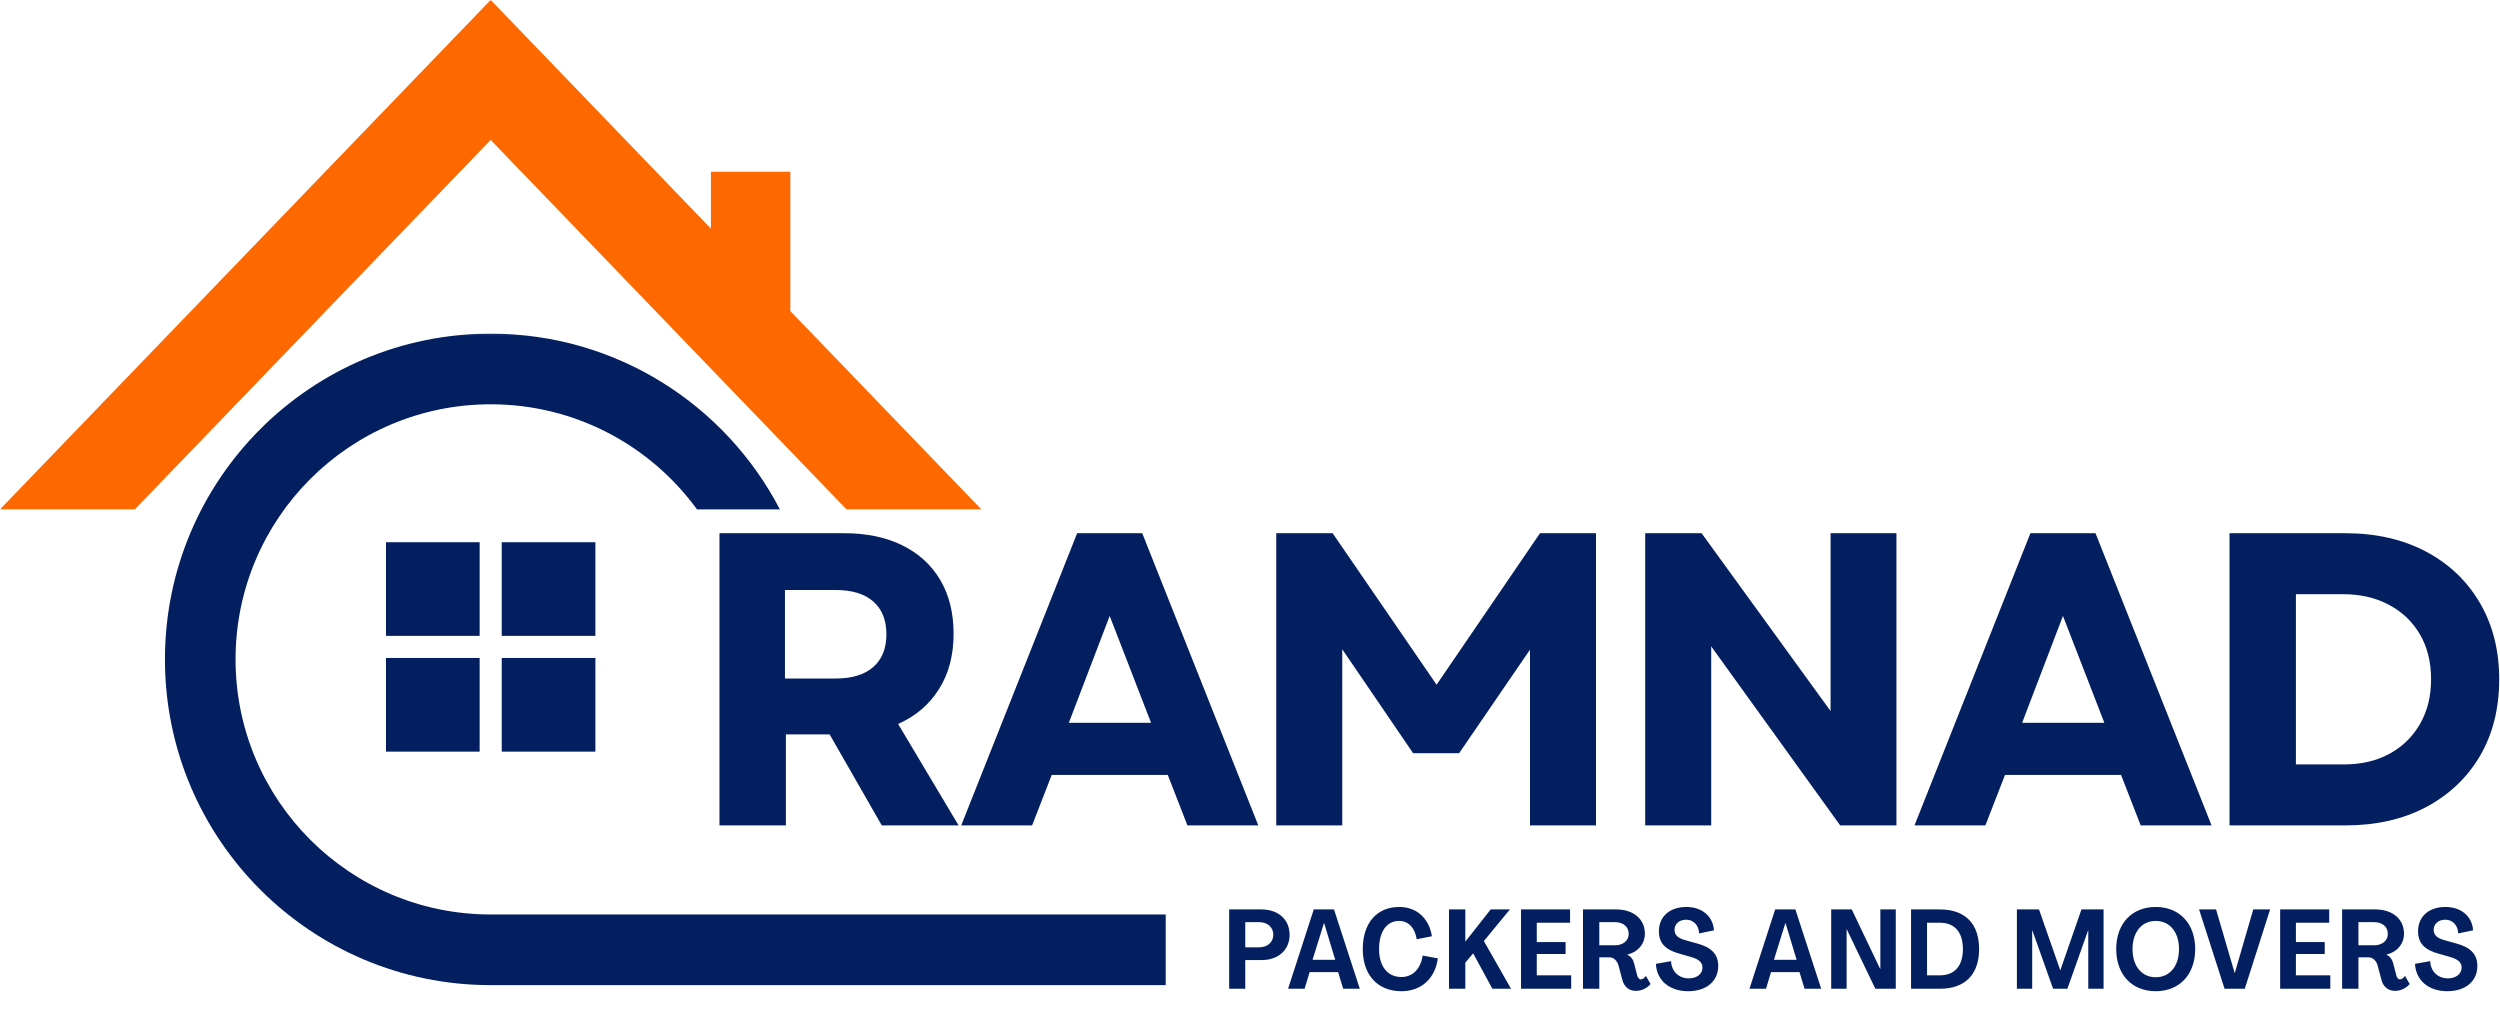 <svg width="1186" height="491" viewBox="0 0 1186 491" fill="none" xmlns="http://www.w3.org/2000/svg">
<path d="M227.547 301.656H183.109V257.234H227.547V301.656Z" fill="#041F60"/>
<path d="M282.453 301.656H238.016V257.234H282.453V301.656Z" fill="#041F60"/>
<path d="M227.547 356.578H183.109V312.141H227.547V356.578Z" fill="#041F60"/>
<path d="M282.453 356.578H238.016V312.141H282.453V356.578Z" fill="#041F60"/>
<mask id="mask0_2331_2" style="mask-type:luminance" maskUnits="userSpaceOnUse" x="0" y="0" width="469" height="243">
<path d="M0 0H468.516V242.062H0V0Z" fill="white"/>
</mask>
<g mask="url(#mask0_2331_2)">
<path d="M374.938 147.578V81.484H337.266V108.469L232.781 -0.016L-0.031 241.672H63.938L232.781 66.391L401.609 241.672H465.578L374.938 147.578Z" fill="#FD6801"/>
</g>
<path d="M341.32 391.578V252.953H400.508C411.086 252.953 420.273 254.875 428.07 258.703C435.852 262.547 441.852 268.016 446.07 275.141C450.273 282.266 452.383 290.797 452.383 300.703C452.383 310.875 450.07 319.625 445.445 326.953C440.852 334.25 434.398 339.75 426.07 343.453L454.758 391.578H418.32L393.57 348.391H372.82V391.578H341.32ZM372.383 321.891H396.383C404.164 321.891 410.133 320.078 414.258 316.453C418.414 312.828 420.508 307.641 420.508 300.891C420.508 294.141 418.414 288.953 414.258 285.328C410.133 281.703 404.164 279.891 396.383 279.891H372.383V321.891Z" fill="#041F60"/>
<path d="M456 391.578L511 252.953H541.875L596.938 391.578H563.312L554 367.641H498.938L489.625 391.578H456ZM507.062 342.891H546.062L526.438 292.203L507.062 342.891Z" fill="#041F60"/>
<path d="M605.453 391.578V252.953H632.203L681.516 324.828L730.578 252.953H757.141V391.578H725.828V308.203L692.203 357.328H670.391L636.766 308.016V391.578H605.453Z" fill="#041F60"/>
<path d="M780.484 391.578V252.953H807.234L868.422 337.328V252.953H899.672V391.578H872.984L811.797 306.641V391.578H780.484Z" fill="#041F60"/>
<path d="M908.234 391.578L963.234 252.953H994.109L1049.17 391.578H1015.55L1006.23 367.641H951.172L941.859 391.578H908.234ZM959.297 342.891H998.297L978.672 292.203L959.297 342.891Z" fill="#041F60"/>
<path d="M1057.68 391.578V252.953H1112.55C1127.18 252.953 1139.96 255.875 1150.93 261.703C1161.88 267.5 1170.4 275.625 1176.49 286.078C1182.57 296.5 1185.62 308.563 1185.62 322.266C1185.62 336.141 1182.57 348.266 1176.49 358.641C1170.4 368.984 1161.88 377.063 1150.93 382.891C1139.96 388.688 1127.18 391.578 1112.55 391.578H1057.68ZM1089.18 362.641H1111.93C1120.13 362.641 1127.32 360.984 1133.49 357.641C1139.7 354.266 1144.55 349.547 1148.05 343.453C1151.55 337.375 1153.3 330.313 1153.3 322.266C1153.3 314.109 1151.55 307.016 1148.05 301.016C1144.55 294.984 1139.65 290.297 1133.37 286.953C1127.12 283.578 1119.84 281.891 1111.55 281.891H1089.18V362.641Z" fill="#041F60"/>
<path d="M583.12 469.062V431.432H598.437C606.44 431.432 611.793 436.255 611.793 443.463C611.793 450.618 606.44 455.442 598.649 455.442H590.752V469.062H583.12ZM590.752 449.399H597.377C601.299 449.399 604.055 446.961 604.055 443.463C604.055 439.912 601.352 437.474 597.377 437.474H590.752V449.399ZM611.063 469.062L623.253 431.432H632.846L645.089 469.062H637.192L634.807 461.165H621.292L618.907 469.062H611.063ZM622.67 455.335H633.429L628.182 437.951H628.076L622.67 455.335ZM664.832 470.229C653.543 470.229 646.494 462.543 646.494 450.247C646.494 437.899 653.172 430.266 663.772 430.266C671.934 430.266 677.87 435.407 679.301 444.152L672.093 445.583C671.192 440.018 668.065 436.891 663.719 436.891C657.836 436.891 654.232 441.979 654.232 450.247C654.232 458.462 658.26 463.497 664.832 463.497C670.132 463.497 674.001 459.628 674.902 453.321L682.11 454.646C680.838 464.239 674.213 470.229 664.832 470.229ZM687.412 469.062V431.432H695.15V446.643H695.203L707.181 431.432H716.297L703.948 446.431L716.827 469.062H707.976L698.86 452.261L695.15 456.713V469.062H687.412ZM721.572 469.062V431.432H744.839V437.739H729.045V446.908H742.719V452.579H729.045V462.702H745.369V469.062H721.572ZM776.039 470.07C772.594 470.07 770.421 467.896 769.626 464.822L767.771 457.879C767.135 455.706 765.439 454.169 763.584 454.169H758.708V469.062H750.97V431.432H766.711C774.873 431.432 780.332 435.99 780.332 442.933C780.332 447.65 777.205 451.625 771.958 452.844V452.897C773.866 453.798 774.82 455.335 775.297 457.349L776.675 462.702C776.993 463.815 777.523 464.61 778.424 464.61C779.219 464.61 780.014 464.08 780.809 462.967L783.035 466.836C781.339 468.797 778.795 470.07 776.039 470.07ZM758.708 448.445H766.181C769.944 448.445 772.647 446.272 772.647 443.039C772.647 439.594 769.997 437.474 766.181 437.474H758.708V448.445ZM800.871 470.229C792.02 470.229 785.925 465.14 785.554 457.243L792.762 455.971C792.921 460.9 796.472 464.133 801.136 464.133C805.164 464.133 807.655 461.907 807.655 458.992C807.655 456.607 806.012 455.071 802.09 453.957L796.896 452.473C790.006 450.618 786.985 447.385 786.985 441.767C786.985 434.983 791.914 430.266 800.023 430.266C807.443 430.266 812.637 434.665 813.114 441.343L806.065 442.827C805.906 438.905 803.362 436.308 799.917 436.308C796.578 436.308 794.405 438.375 794.405 441.079C794.405 443.569 795.942 445.053 799.652 446.06L804.793 447.491C811.895 449.346 815.128 452.632 815.128 458.303C815.128 465.246 809.775 470.229 800.871 470.229ZM829.947 469.062L842.137 431.432H851.73L863.973 469.062H856.076L853.691 461.165H840.176L837.791 469.062H829.947ZM841.554 455.335H852.313L847.066 437.951H846.96L841.554 455.335ZM868.719 469.062V431.432H878.471L891.933 459.628H892.039V431.432H899.353V469.062H889.654L876.139 440.919H876.033V469.062H868.719ZM906.606 469.062V431.432H920.28C932.258 431.432 938.883 438.163 938.883 450.247C938.883 462.331 932.205 469.062 920.28 469.062H906.606ZM914.185 462.702H920.227C927.276 462.702 931.198 458.303 931.198 450.247C931.198 442.191 927.276 437.739 920.227 437.739H914.185V462.702ZM956.811 469.062V431.432H967.305L977.375 460.264H977.428L987.445 431.432H997.939V469.062H990.678V441.449H990.572L980.767 469.062H973.983L964.178 441.449H964.072V469.062H956.811ZM1022.7 470.229C1011.35 470.229 1003.93 462.331 1003.93 450.247C1003.93 438.163 1011.35 430.266 1022.7 430.266C1033.98 430.266 1041.4 438.163 1041.4 450.247C1041.4 462.278 1033.98 470.229 1022.7 470.229ZM1022.7 463.603C1029.37 463.603 1033.72 458.303 1033.72 450.247C1033.72 442.191 1029.37 436.891 1022.7 436.891C1016.02 436.891 1011.67 442.191 1011.67 450.247C1011.67 458.303 1016.02 463.603 1022.7 463.603ZM1055.33 469.062L1043.24 431.432H1051.3L1060.1 461.536H1060.2L1068.95 431.432H1076.95L1064.92 469.062H1055.33ZM1081.7 469.062V431.432H1104.97V437.739H1089.18V446.908H1102.85V452.579H1089.18V462.702H1105.5V469.062H1081.7ZM1136.17 470.07C1132.73 470.07 1130.55 467.896 1129.76 464.822L1127.9 457.879C1127.27 455.706 1125.57 454.169 1123.72 454.169H1118.84V469.062H1111.1V431.432H1126.84C1135 431.432 1140.46 435.99 1140.46 442.933C1140.46 447.65 1137.34 451.625 1132.09 452.844V452.897C1134 453.798 1134.95 455.335 1135.43 457.349L1136.81 462.702C1137.12 463.815 1137.65 464.61 1138.56 464.61C1139.35 464.61 1140.15 464.08 1140.94 462.967L1143.17 466.836C1141.47 468.797 1138.93 470.07 1136.17 470.07ZM1118.84 448.445H1126.31C1130.08 448.445 1132.78 446.272 1132.78 443.039C1132.78 439.594 1130.13 437.474 1126.31 437.474H1118.84V448.445ZM1161 470.229C1152.15 470.229 1146.06 465.14 1145.68 457.243L1152.89 455.971C1153.05 460.9 1156.6 464.133 1161.27 464.133C1165.29 464.133 1167.79 461.907 1167.79 458.992C1167.79 456.607 1166.14 455.071 1162.22 453.957L1157.03 452.473C1150.14 450.618 1147.12 447.385 1147.12 441.767C1147.12 434.983 1152.04 430.266 1160.15 430.266C1167.57 430.266 1172.77 434.665 1173.24 441.343L1166.2 442.827C1166.04 438.905 1163.49 436.308 1160.05 436.308C1156.71 436.308 1154.54 438.375 1154.54 441.079C1154.54 443.569 1156.07 445.053 1159.78 446.06L1164.92 447.491C1172.03 449.346 1175.26 452.632 1175.26 458.303C1175.26 465.246 1169.91 470.229 1161 470.229Z" fill="#041F60"/>
<mask id="mask1_2331_2" style="mask-type:luminance" maskUnits="userSpaceOnUse" x="76" y="158" width="668" height="310">
<path d="M76.516 158.062H744V468H76.516V158.062Z" fill="white"/>
</mask>
<g mask="url(#mask1_2331_2)">
<path d="M232.781 433.828C165.938 433.828 111.75 379.656 111.75 312.812C111.75 245.969 165.938 191.797 232.781 191.797C273.031 191.797 308.672 211.453 330.672 241.672H369.984C344.25 192.125 292.469 158.281 232.781 158.281C147.438 158.281 78.25 227.469 78.25 312.812C78.25 398.156 147.422 467.344 232.781 467.344H553.016V433.828H232.781Z" fill="#041F60"/>
</g>
</svg>
